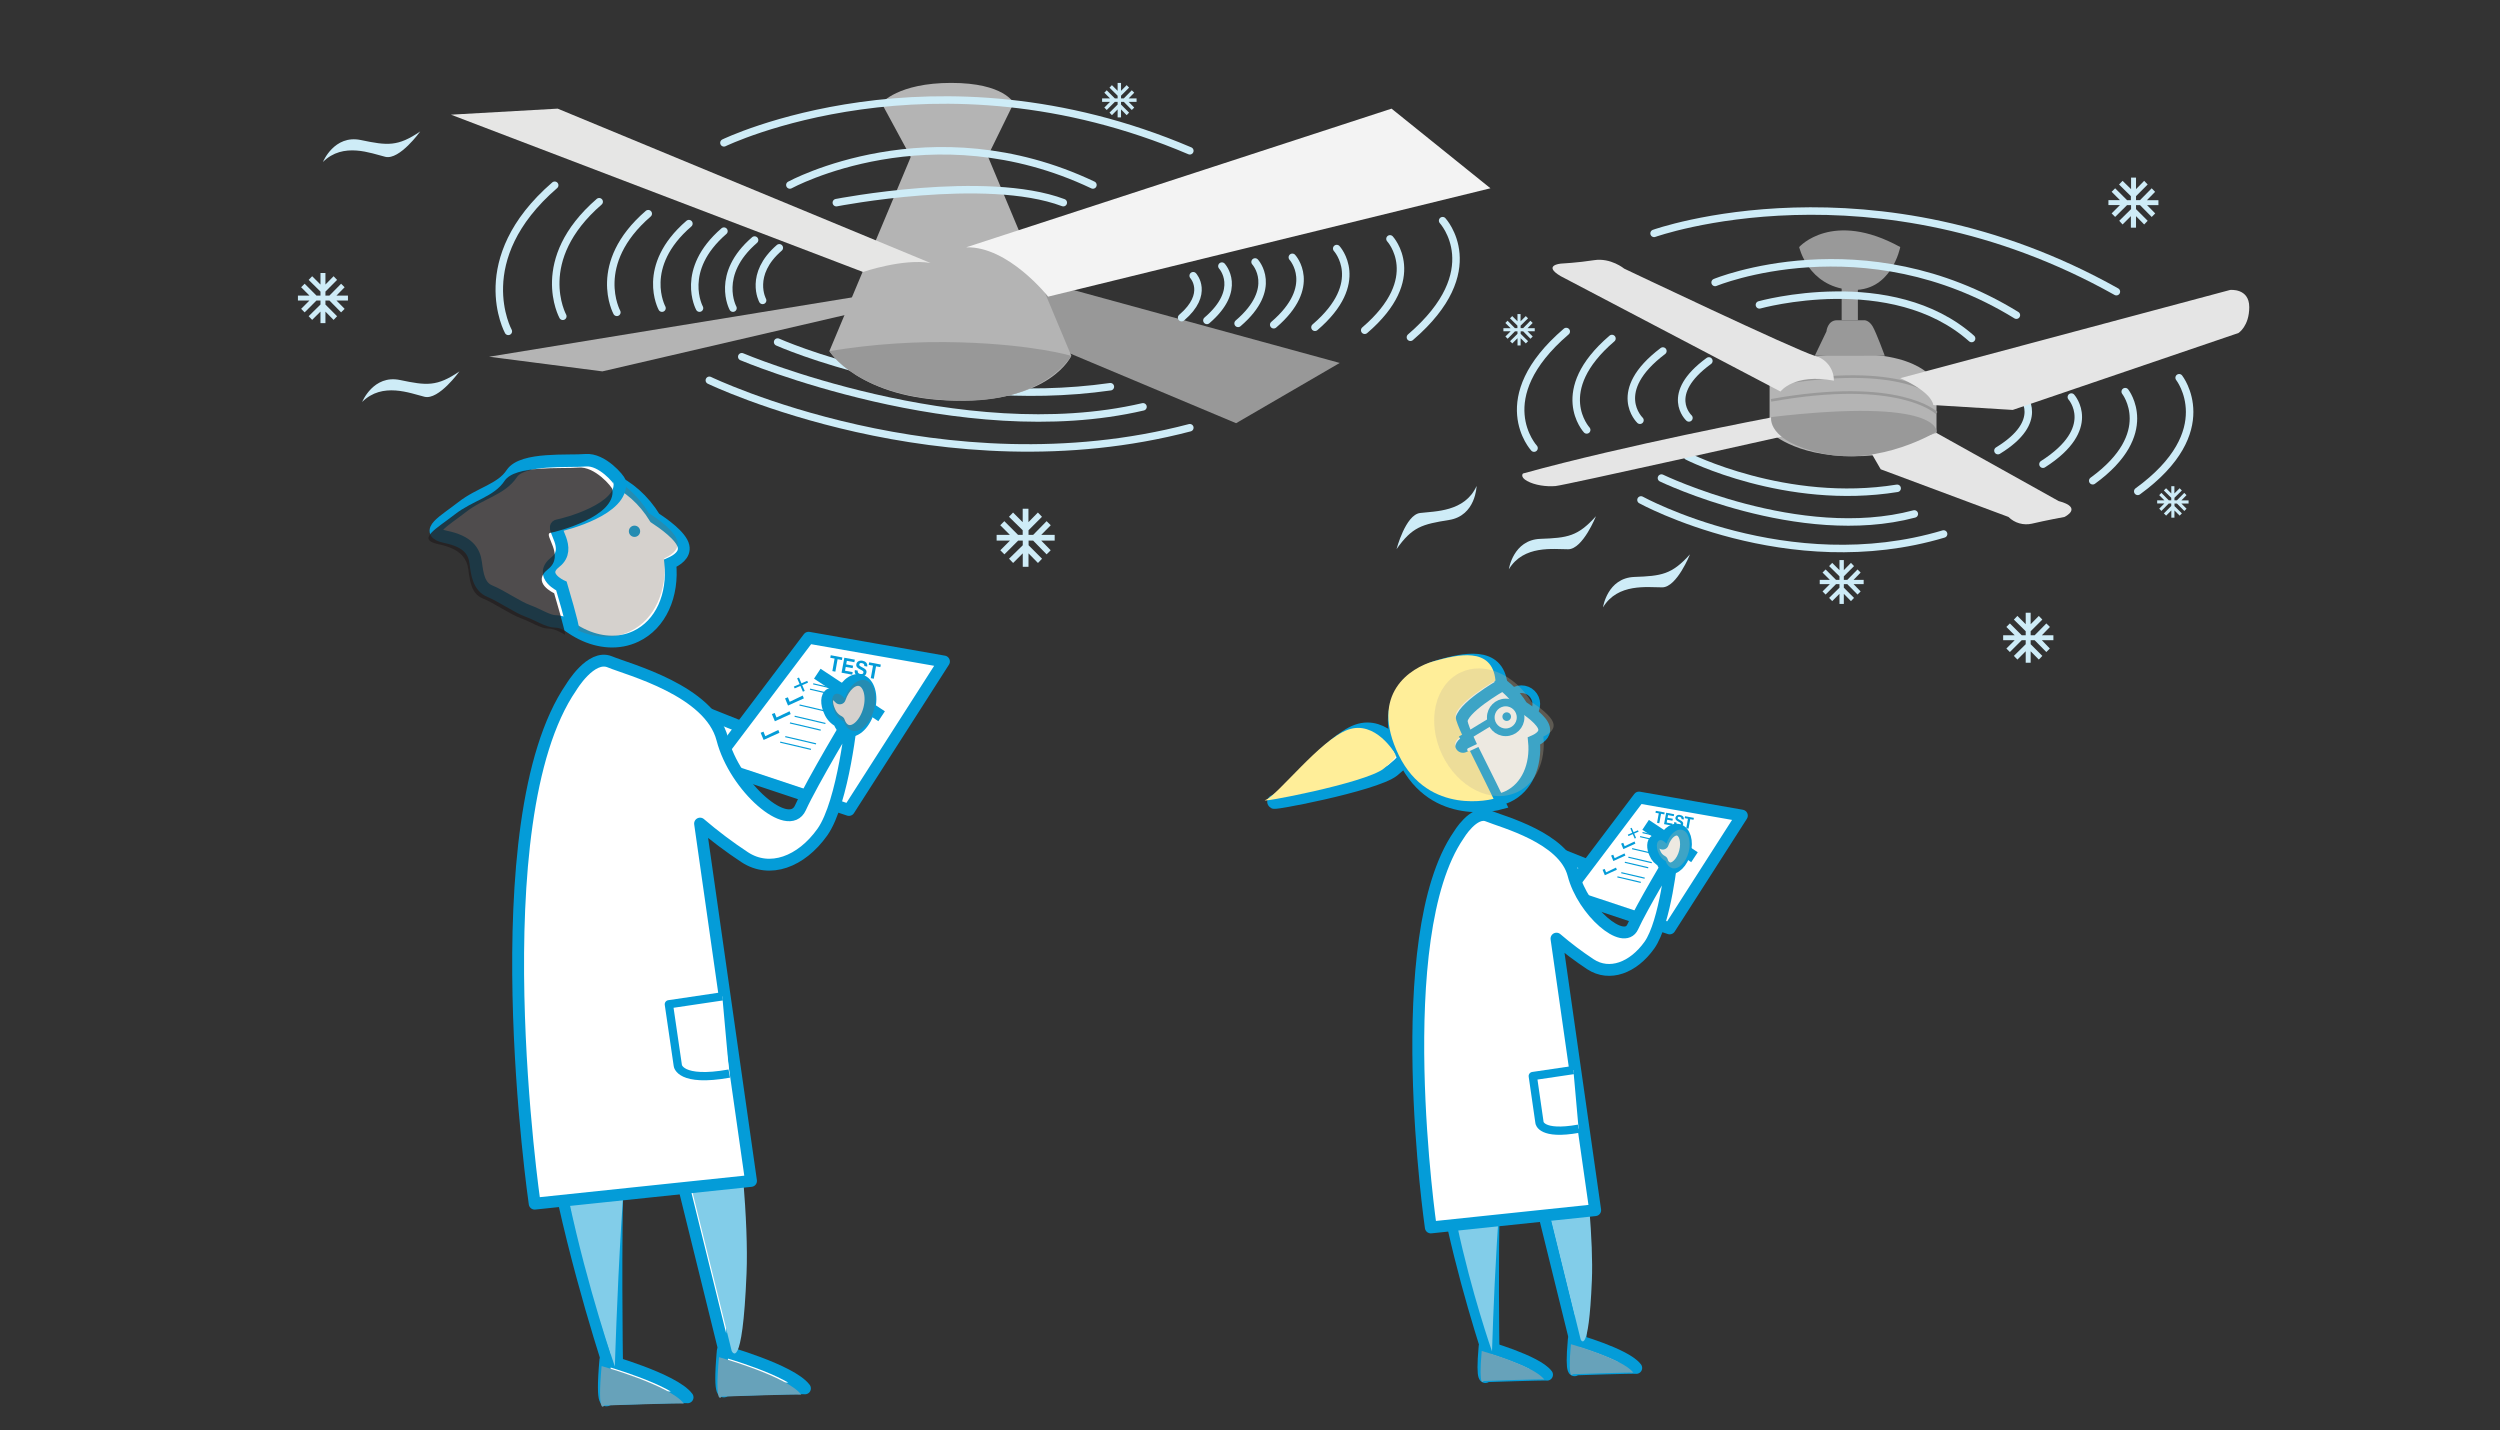 <?xml version="1.0" encoding="UTF-8"?> <svg xmlns="http://www.w3.org/2000/svg" width="965" height="552" viewBox="0 0 965 552" fill="none"><rect x="0" y="0" width="965" height="552" fill="#333333" stroke="none"/><g clip-path="url(#clip0)"><path d="M300.163 132.033C300.163 132.033 360.462 158.949 428.6 149.273" stroke="#CEECF7" stroke-width="2.892" stroke-miterlimit="10" stroke-linecap="round"></path><path d="M286.319 137.701C286.319 137.701 370.853 173.463 441.198 157.036" stroke="#CEECF7" stroke-width="2.892" stroke-miterlimit="10" stroke-linecap="round"></path><path d="M273.807 146.798C273.807 146.798 363.793 190.176 459.273 165.103" stroke="#CEECF7" stroke-width="2.892" stroke-miterlimit="10" stroke-linecap="round"></path><path d="M249.779 266.157L284.337 279.909L299.055 284.877L264.454 290.607L249.779 266.157Z" fill="white" stroke="#049CD8" stroke-width="4.579" stroke-linejoin="round"></path><path d="M278.376 290.815L312.112 246.165L364.364 255.339L327.695 312.643L273.807 294.684L278.376 290.815Z" fill="white" stroke="#049CD8" stroke-width="4.579" stroke-linejoin="round"></path><path d="M270.995 358.288C270.995 358.288 285.246 444.837 283.602 484.346C281.958 523.856 282.512 533.116 282.512 533.116L252.176 410.33C252.176 410.33 250.169 401.009 243.048 406.496C235.927 411.983 238.349 537.522 238.349 537.522C238.349 537.522 191.142 402.29 214.91 357.7L270.995 358.288Z" fill="white" stroke="#049CD8" stroke-width="4.558" stroke-linejoin="round"></path><path d="M278.973 521.44C278.973 521.44 305.354 528.788 310.719 535.92C308.936 535.66 279.994 536.682 279.994 536.682C279.994 536.682 277.199 541.251 278.973 521.44Z" fill="white" stroke="#049CD8" stroke-width="4.558" stroke-linejoin="round"></path><path d="M233.669 524.885C233.669 524.885 260.076 532.251 265.414 539.365C263.632 539.105 234.689 540.126 234.689 540.126C234.689 540.126 231.895 544.696 233.669 524.885Z" fill="white" stroke="#049CD8" stroke-width="4.558" stroke-linejoin="round"></path><g style="mix-blend-mode:darken"><path d="M277.528 523.855C277.528 523.855 303.935 531.221 309.265 538.335C307.491 538.075 278.54 539.097 278.54 539.097C278.54 539.097 275.745 543.666 277.528 523.855Z" fill="#67A2BA"></path></g><g style="mix-blend-mode:darken"><path d="M232.223 527.3C232.223 527.3 258.631 534.666 263.961 541.771C262.23 541.52 233.236 542.533 233.236 542.533C233.236 542.533 230.441 547.111 232.223 527.3Z" fill="#67A2BA"></path></g><g style="mix-blend-mode:darken"><path d="M275.564 365.377C275.564 365.377 289.78 451.994 288.17 491.469C286.561 530.944 282.425 521.441 282.425 521.441L256.745 417.462C256.745 417.462 254.737 408.14 247.616 413.619C240.495 419.097 237.337 527.473 237.337 527.473C237.337 527.473 195.727 409.413 219.478 364.823L275.564 365.377Z" fill="#82CDE9"></path></g><path d="M220.499 265.257C220.499 265.257 228.122 252.448 235.382 255.468C242.641 258.489 273.963 266.503 278.808 285.258C283.654 304.013 304.411 321.816 308.954 311.837C313.496 301.858 328.915 276.136 328.915 276.136C328.915 276.136 325.592 309.717 317.424 321.211C309.256 332.704 297.152 337.239 287.469 330.887C281.457 326.923 275.697 322.587 270.225 317.905L289.892 455.837L206.387 464.613C206.387 464.613 184.981 316.866 220.499 265.257Z" fill="white" stroke="#049CD8" stroke-width="4.579" stroke-linejoin="round"></path><path d="M278.808 384.59L258.181 387.654L261.642 411.334C261.642 411.334 262.403 417.834 281.499 414.398" fill="white"></path><path d="M278.808 384.59L258.181 387.654L261.642 411.334C261.642 411.334 262.403 417.834 281.499 414.398" stroke="#049CD8" stroke-width="3.199" stroke-linejoin="round"></path><path d="M304.818 270.891L304.117 269.152L303.027 269.576L304.177 272.345L310.286 269.576L309.845 268.485L304.818 270.891Z" fill="#049CD8"></path><path d="M299.73 276.95L299.038 275.21L297.948 275.634L299.098 278.412L305.207 275.634L304.766 274.543L299.73 276.95Z" fill="#049CD8"></path><path d="M295.395 284.159L294.703 282.419L293.604 282.843L294.755 285.622L300.863 282.852L300.431 281.753L295.395 284.159Z" fill="#049CD8"></path><path d="M315.478 260.046L340.301 276.473" stroke="#049CD8" stroke-width="4.579" stroke-linejoin="round"></path><path d="M320.236 274.561C320.927 276.271 322.215 277.67 323.862 278.499C324.485 280.325 325.592 281.641 327.089 282.039C330.308 282.904 334.011 279.2 335.456 273.825C336.901 268.451 335.369 263.44 332.151 262.574C329.174 261.795 325.783 264.885 324.173 269.585C322.936 268.174 321.526 267.43 320.496 267.923C318.973 268.641 318.852 271.61 320.236 274.561Z" fill="white" stroke="#049CD8" stroke-width="4.558" stroke-linejoin="round"></path><path d="M311.895 263.509L311.593 262.799L309.36 263.76L308.408 261.527L307.699 261.83L308.659 264.063L306.427 265.015L306.73 265.724L308.962 264.772L309.914 266.997L310.623 266.694L309.663 264.47L311.895 263.509Z" fill="#049CD8"></path><path d="M303.113 284.341L314.993 287.128" stroke="#049CD8" stroke-width="0.45" stroke-miterlimit="10"></path><path d="M301.149 286.47L313.029 289.257" stroke="#049CD8" stroke-width="0.45" stroke-miterlimit="10"></path><path d="M304.922 279.053L316.801 281.84" stroke="#049CD8" stroke-width="0.45" stroke-miterlimit="10"></path><path d="M306.73 276.474L318.61 279.261" stroke="#049CD8" stroke-width="0.45" stroke-miterlimit="10"></path><path d="M308.616 272.129L320.487 274.916" stroke="#049CD8" stroke-width="0.45" stroke-miterlimit="10"></path><path d="M312.665 266.01L324.545 268.797" stroke="#049CD8" stroke-width="0.45" stroke-miterlimit="10"></path><path d="M313.894 263.958L325.774 266.745" stroke="#049CD8" stroke-width="0.45" stroke-miterlimit="10"></path><path d="M322.149 254.213L320.487 253.902L320.669 252.915L325.151 253.781L324.969 254.767L323.317 254.456L322.451 259.259L321.292 259.043L322.149 254.213Z" fill="#049CD8"></path><path d="M325.912 253.885L329.97 254.629L329.789 255.616L326.881 255.079L326.631 256.447L329.295 256.94L329.114 257.918L326.449 257.433L326.181 258.896L329.14 259.441L328.958 260.428L324.839 259.666L325.912 253.885Z" fill="#049CD8"></path><path d="M329.97 258.653L331.095 258.861C330.948 259.631 331.363 260.021 332.064 260.151C332.765 260.28 333.18 260.151 333.284 259.631C333.388 259.112 333.042 258.913 332.09 258.428C331.138 257.944 330.36 257.433 330.541 256.369C330.723 255.304 331.831 254.845 332.904 255.036C333.976 255.226 334.98 255.962 334.747 257.295L333.622 257.087C333.708 256.369 333.258 256.074 332.705 255.97C332.151 255.867 331.787 255.97 331.692 256.455C331.597 256.94 331.831 257.061 332.947 257.658C333.873 258.143 334.677 258.61 334.435 259.692C334.193 260.774 333.293 261.371 331.839 261.103C330.619 260.878 329.676 260.116 329.97 258.653Z" fill="#049CD8"></path><path d="M336.988 256.949L335.326 256.637L335.508 255.65L339.99 256.516L339.808 257.503L338.147 257.2L337.282 261.994L336.114 261.778L336.988 256.949Z" fill="#049CD8"></path><g style="mix-blend-mode:multiply" opacity="0.3"><path d="M322.131 274.561C322.821 276.268 324.106 277.667 325.748 278.499C326.38 280.325 327.478 281.641 328.984 282.039C332.203 282.904 335.949 279.2 337.351 273.825C338.753 268.451 337.264 263.44 334.046 262.574C331.069 261.795 327.677 264.885 326.068 269.585C324.831 268.174 323.42 267.43 322.391 267.923C320.868 268.641 320.747 271.61 322.131 274.561Z" fill="#726658"></path></g><path d="M252.773 199.905C244.181 185.832 228.832 179.133 216.762 184.819C203.593 191.051 199.344 209.711 207.244 226.501C215.144 243.291 232.336 251.851 245.462 245.62C255.144 241.041 259.981 229.738 258.726 217.405C261.14 216.34 264.575 214.22 263.84 210.853C263.009 206.889 255.853 201.921 252.773 199.905Z" fill="white" stroke="#049CD8" stroke-width="4.558" stroke-miterlimit="10"></path><path d="M244.917 207.252C246.121 207.252 247.097 206.276 247.097 205.071C247.097 203.867 246.121 202.89 244.917 202.89C243.712 202.89 242.736 203.867 242.736 205.071C242.736 206.276 243.712 207.252 244.917 207.252Z" fill="#049CD8"></path><g style="mix-blend-mode:multiply" opacity="0.3"><path d="M250.428 198.043C241.828 183.97 226.478 177.272 214.417 182.958C201.239 189.181 196.999 207.849 204.899 224.64C212.799 241.43 229.948 249.99 243.117 243.758C252.808 239.18 257.636 227.877 256.381 215.543C258.795 214.479 262.23 212.358 261.495 208.992C260.656 204.993 253.5 200.017 250.428 198.043Z" fill="#726658"></path></g><path d="M239.189 186.057C239.042 185.122 232.397 177.073 226.011 177.653C219.626 178.233 201.628 176.606 197.562 182.794C193.495 188.982 185.362 190.272 178.397 195.724C171.431 201.177 163.298 205.426 172.011 207.227C180.724 209.027 183.043 212.818 183.623 217.214C184.202 221.611 184.782 226.449 189.143 228.223C193.504 229.997 199.69 234.342 203.705 235.796C207.72 237.25 211.613 239.881 214.399 239.864C217.186 239.847 220.214 241.872 220.897 242.235C221.581 242.599 216.718 226.215 216.718 226.215C216.718 226.215 207.72 222.148 214.399 216.92C221.079 211.692 212.366 203.444 215.265 202.916C218.163 202.388 240.746 196.52 239.189 186.057Z" fill="white" stroke="#049CD8" stroke-width="4.824" stroke-miterlimit="10"></path><g style="mix-blend-mode:multiply" opacity="0.8"><path d="M236.377 188.886C236.238 187.952 229.593 179.903 223.199 180.482C216.805 181.062 198.816 179.435 194.75 185.623C190.683 191.812 182.558 193.101 175.567 198.554C168.576 204.006 160.469 208.256 169.182 210.056C177.895 211.856 180.214 215.621 180.793 219.975C181.373 224.328 181.953 229.218 186.314 230.984C190.674 232.749 196.861 237.111 200.876 238.565C204.89 240.019 208.784 242.65 211.57 242.633C214.356 242.616 217.385 244.641 218.068 245.004C218.752 245.368 213.898 228.984 213.898 228.984C213.898 228.984 204.89 224.917 211.57 219.689C218.25 214.461 209.537 206.213 212.435 205.685C215.334 205.157 237.934 199.324 236.377 188.886Z" fill="#231F20"></path></g><path d="M585.287 323.045L611.547 333.5L622.726 337.274L596.44 341.627L585.287 323.045Z" fill="white" stroke="#049CD8" stroke-width="4.579" stroke-linejoin="round"></path><path d="M607.014 341.783L632.651 307.856L672.357 314.823L644.496 358.366L603.544 344.717L607.014 341.783Z" fill="white" stroke="#049CD8" stroke-width="4.579" stroke-linejoin="round"></path><path d="M601.415 393.02C601.415 393.02 612.24 458.84 610.994 488.838C609.748 518.836 610.128 525.907 610.128 525.907L587.113 432.599C587.113 432.599 585.581 425.51 580.191 429.682C574.8 433.854 576.617 529.213 576.617 529.213C576.617 529.213 540.744 426.488 558.793 392.604L601.415 393.02Z" fill="white" stroke="#049CD8" stroke-width="4.558" stroke-linejoin="round"></path><path d="M607.472 517.018C607.472 517.018 627.537 522.618 631.595 528.027C630.245 527.828 608.234 528.598 608.234 528.598C608.234 528.598 606.122 532.078 607.472 517.018Z" fill="white" stroke="#049CD8" stroke-width="4.558" stroke-linejoin="round"></path><path d="M573.053 519.64C573.053 519.64 593.118 525.24 597.167 530.64C595.817 530.45 573.805 531.22 573.805 531.22C573.805 531.22 571.694 534.691 573.053 519.64Z" fill="white" stroke="#049CD8" stroke-width="4.558" stroke-linejoin="round"></path><g style="mix-blend-mode:darken"><path d="M606.373 518.862C606.373 518.862 626.438 524.453 630.488 529.862C629.138 529.663 607.126 530.442 607.126 530.442C607.126 530.442 605.023 533.913 606.373 518.862Z" fill="#67A2BA"></path></g><g style="mix-blend-mode:darken"><path d="M571.945 521.476C571.945 521.476 592.01 527.058 596.077 532.476C594.727 532.286 572.715 533.056 572.715 533.056C572.715 533.056 570.595 536.578 571.945 521.476Z" fill="#67A2BA"></path></g><g style="mix-blend-mode:darken"><path d="M604.885 398.438C604.885 398.438 615.709 464.258 614.463 494.247C613.217 524.236 610.137 517.018 610.137 517.018L590.626 438.008C590.626 438.008 589.103 430.928 583.704 435.091C578.305 439.254 575.917 521.64 575.917 521.64C575.917 521.64 544.292 431.932 562.341 398.057L604.885 398.438Z" fill="#82CDE9"></path></g><path d="M563.042 322.361C563.042 322.361 568.83 312.625 574.35 314.927C579.871 317.229 603.665 323.313 607.342 337.559C611.02 351.805 626.802 365.333 630.245 357.751C633.689 350.17 645.396 330.592 645.396 330.592C645.396 330.592 642.869 356.107 636.657 364.84C630.444 373.572 621.255 377.026 613.901 372.196C609.332 369.178 604.957 365.877 600.801 362.312L615.744 467.123L552.295 473.796C552.295 473.796 536.055 361.577 563.042 322.361Z" fill="white" stroke="#049CD8" stroke-width="4.579" stroke-linejoin="round"></path><path d="M607.325 413.039L591.655 415.359L594.251 433.361C594.251 433.361 594.831 438.294 609.341 435.68" fill="white"></path><path d="M607.325 413.039L591.655 415.359L594.251 433.361C594.251 433.361 594.831 438.294 609.341 435.68" stroke="#049CD8" stroke-width="3.199" stroke-linejoin="round"></path><path d="M627.104 326.637L626.577 325.313L625.746 325.642L626.62 327.745L631.258 325.642L630.929 324.811L627.104 326.637Z" fill="#049CD8"></path><path d="M623.246 331.242L622.718 329.917L621.887 330.246L622.761 332.358L627.407 330.246L627.07 329.416L623.246 331.242Z" fill="#049CD8"></path><path d="M619.949 336.72L619.421 335.405L618.59 335.725L619.464 337.837L624.102 335.725L623.773 334.894L619.949 336.72Z" fill="#049CD8"></path><path d="M635.203 318.397L654.074 330.886" stroke="#049CD8" stroke-width="4.579" stroke-linejoin="round"></path><path d="M638.829 329.433C639.356 330.73 640.333 331.793 641.58 332.427C641.735 333.042 642.039 333.609 642.467 334.077C642.894 334.546 643.431 334.901 644.029 335.11C646.477 335.742 649.324 332.955 650.388 328.87C651.453 324.785 650.328 320.96 647.879 320.328C645.621 319.739 643.034 322.059 641.822 325.659C640.888 324.586 639.815 324.024 639.028 324.387C637.86 324.932 637.773 327.191 638.829 329.433Z" fill="white" stroke="#049CD8" stroke-width="4.558" stroke-linejoin="round"></path><path d="M632.486 321.029L632.261 320.492L630.565 321.219L629.839 319.523L629.302 319.757L630.029 321.453L628.333 322.18L628.558 322.717L630.254 321.99L630.981 323.686L631.517 323.452L630.79 321.756L632.486 321.029Z" fill="#049CD8"></path><path d="M625.815 336.859L634.84 338.979" stroke="#049CD8" stroke-width="0.45" stroke-miterlimit="10"></path><path d="M624.318 338.477L633.343 340.597" stroke="#049CD8" stroke-width="0.45" stroke-miterlimit="10"></path><path d="M627.191 332.843L636.216 334.963" stroke="#049CD8" stroke-width="0.45" stroke-miterlimit="10"></path><path d="M628.558 330.887L637.583 332.999" stroke="#049CD8" stroke-width="0.45" stroke-miterlimit="10"></path><path d="M629.994 327.581L639.019 329.701" stroke="#049CD8" stroke-width="0.45" stroke-miterlimit="10"></path><path d="M633.075 322.933L642.099 325.054" stroke="#049CD8" stroke-width="0.45" stroke-miterlimit="10"></path><path d="M634.009 321.375L643.034 323.495" stroke="#049CD8" stroke-width="0.45" stroke-miterlimit="10"></path><path d="M640.282 313.967L639.019 313.733L639.157 312.98L642.566 313.612L642.428 314.365L641.165 314.131L640.49 317.775L639.625 317.61L640.282 313.967Z" fill="#049CD8"></path><path d="M643.138 313.716L646.218 314.287L646.079 315.04L643.873 314.633L643.683 315.672L645.707 316.044L645.569 316.788L643.544 316.416L643.345 317.524L645.595 317.939L645.456 318.692L642.324 318.112L643.138 313.716Z" fill="#049CD8"></path><path d="M646.261 317.342L647.126 317.506C647.005 318.086 647.325 318.372 647.862 318.475C648.398 318.579 648.727 318.475 648.779 318.086C648.831 317.696 648.597 317.541 647.914 317.168C647.23 316.796 646.581 316.416 646.728 315.602C646.771 315.412 646.854 315.234 646.97 315.078C647.086 314.922 647.234 314.793 647.404 314.698C647.574 314.604 647.762 314.546 647.955 314.528C648.149 314.511 648.344 314.535 648.528 314.598C649.393 314.754 650.111 315.29 649.93 316.329L649.064 316.173C649.134 315.619 648.788 315.403 648.364 315.308C647.94 315.212 647.671 315.308 647.602 315.671C647.533 316.035 647.706 316.13 648.554 316.589C649.255 316.961 649.835 317.316 649.687 318.129C649.54 318.943 648.822 319.41 647.732 319.202C646.711 319.029 646.001 318.475 646.261 317.342Z" fill="#049CD8"></path><path d="M651.548 316.044L650.293 315.81L650.432 315.066L653.832 315.689L653.694 316.442L652.439 316.208L651.764 319.852L650.899 319.696L651.548 316.044Z" fill="#049CD8"></path><g style="mix-blend-mode:multiply" opacity="0.3"><path d="M640.265 329.433C640.794 330.728 641.771 331.79 643.016 332.427C643.171 333.044 643.477 333.611 643.906 334.08C644.335 334.548 644.874 334.902 645.474 335.11C647.922 335.742 650.769 332.955 651.825 328.87C652.88 324.785 651.764 320.96 649.315 320.328C647.057 319.739 644.479 322.059 643.259 325.659C642.316 324.586 641.243 324.024 640.464 324.387C639.339 324.932 639.218 327.191 640.265 329.433Z" fill="#C2B59B"></path></g><path d="M541.99 291.36C541.99 291.36 534.515 278.447 523.898 282.247C513.281 286.046 496.617 307.692 492.1 309.345C487.584 310.998 530.673 302.888 537.664 297.271C544.655 291.654 541.99 291.36 541.99 291.36Z" fill="white" stroke="#049CD8" stroke-width="5.325" stroke-miterlimit="10"></path><g style="mix-blend-mode:multiply"><path d="M538.425 290.78C538.425 290.78 530.941 277.876 520.324 281.667C509.708 285.458 493.043 307.112 488.527 308.765C484.01 310.418 527.099 302.309 534.099 296.692C541.099 291.075 538.425 290.78 538.425 290.78Z" fill="#FFEE99"></path></g><path d="M587.563 272.726C581.03 262.037 569.393 256.922 560.204 261.267C550.193 266.001 546.965 280.178 552.996 292.935C559.027 305.692 572.032 312.201 582.043 307.467C589.397 304.005 593.074 295.393 592.114 286.02C593.957 285.215 596.561 283.605 595.999 281.043C595.341 278.014 589.899 274.232 587.563 272.726Z" fill="white" stroke="#049CD8" stroke-width="4.558" stroke-miterlimit="10"></path><path d="M581.593 278.282C582.51 278.282 583.254 277.538 583.254 276.621C583.254 275.703 582.51 274.959 581.593 274.959C580.675 274.959 579.931 275.703 579.931 276.621C579.931 277.538 580.675 278.282 581.593 278.282Z" fill="#049CD8"></path><path d="M555.67 257.027C546.766 259.502 530.578 269.593 542.172 293.316C553.766 317.039 578.772 310.167 578.772 310.167C578.772 310.167 573.321 298.916 569.574 291.508L568.268 292.122C567.538 292.461 566.705 292.5 565.947 292.229C565.189 291.959 564.568 291.401 564.218 290.677C563.877 289.946 563.839 289.111 564.111 288.352C564.384 287.593 564.945 286.973 565.672 286.626L566.901 286.046C565.395 282.809 564.305 280.075 564.115 278.69C563.466 273.653 579.516 264.522 579.516 264.522C578.235 251.141 564.582 254.586 555.67 257.027Z" fill="white" stroke="#049CD8" stroke-width="4.824" stroke-miterlimit="10"></path><g style="mix-blend-mode:multiply"><path d="M553.437 255.235C544.534 257.71 528.345 267.801 539.94 291.524C551.534 315.247 576.514 308.341 576.514 308.341C576.514 308.341 571.063 297.089 567.316 289.681L566.01 290.295C565.279 290.636 564.444 290.675 563.685 290.403C562.927 290.13 562.307 289.569 561.96 288.841C561.62 288.112 561.581 287.278 561.854 286.521C562.126 285.763 562.687 285.145 563.414 284.8L564.642 284.211C563.137 280.983 562.047 278.248 561.856 276.863C561.207 271.826 577.258 262.695 577.258 262.695C576.003 249.315 562.332 252.759 553.437 255.235Z" fill="#FFEE99"></path></g><path d="M581.195 282.671C584.372 282.671 586.948 280.094 586.948 276.915C586.948 273.737 584.372 271.16 581.195 271.16C578.017 271.16 575.441 273.737 575.441 276.915C575.441 280.094 578.017 282.671 581.195 282.671Z" stroke="#049CD8" stroke-width="2.954" stroke-linejoin="round"></path><path d="M583.167 267.741C584.239 266.654 585.698 266.038 587.225 266.027C587.98 266.022 588.729 266.165 589.43 266.45C590.13 266.734 590.767 267.154 591.305 267.685C591.843 268.215 592.271 268.847 592.565 269.543C592.859 270.24 593.013 270.987 593.018 271.743C593.024 272.499 592.88 273.248 592.596 273.949C592.311 274.649 591.892 275.286 591.361 275.825" stroke="#049CD8" stroke-width="2.954" stroke-linejoin="round"></path><path d="M575.64 278.438L563.89 285.587" stroke="#049CD8" stroke-width="2.954" stroke-linejoin="round"></path><g style="mix-blend-mode:multiply" opacity="0.3"><path d="M591.188 271.013C584.656 260.324 573.018 255.217 563.82 259.554C553.818 264.288 550.591 278.464 556.622 291.222C562.652 303.979 575.657 310.487 585.659 305.753C593.023 302.291 596.691 293.68 595.739 284.306C597.574 283.501 600.187 281.892 599.624 279.33C598.967 276.301 593.524 272.518 591.188 271.013Z" fill="#C2B59B"></path></g><g style="mix-blend-mode:darken"><path d="M405.593 202.743L403.992 201.168L398.801 206.464H397.01V204.673L402.201 199.48L400.626 197.836L396.975 201.557V196.364H394.76V201.557L391.039 197.836L389.465 199.48L394.76 204.673V206.464H392.969L387.674 201.168L386.099 202.743L389.819 206.464H384.697V208.68H389.845L386.125 212.402L387.7 213.977L392.995 208.68H394.786V210.472L389.491 215.665L391.065 217.309L394.786 213.587V218.78H397.001V213.587L400.652 217.309L402.227 215.665L397.036 210.472V208.68H398.801L403.992 213.977L405.567 212.402L401.916 208.68H407.107V206.464H401.916L405.593 202.743Z" fill="#CEECF7"></path></g><g style="mix-blend-mode:darken"><path d="M437.815 35.782L436.872 34.847L433.774 37.989H432.718V36.933L435.825 33.826L434.89 32.865L432.718 35.064V32H431.403V35.064L429.197 32.865L428.262 33.843L431.403 36.951V37.989H430.339L427.198 34.847L426.264 35.782L428.47 37.989H425.407V39.313H428.47L426.264 41.52L427.198 42.455L430.339 39.313H431.403V40.369L428.262 43.476L429.197 44.454L431.403 42.239V45.303H432.718V42.239L434.89 44.454L435.825 43.476L432.718 40.369V39.313H433.783L436.872 42.455L437.815 41.52L435.652 39.313H438.715V37.989H435.652L437.815 35.782Z" fill="#CEECF7"></path></g><g style="mix-blend-mode:darken"><path d="M133.023 110.88L131.665 109.521L127.157 114.091H125.617V112.55L130.116 108.041L128.766 106.622L125.617 109.833V105.384H123.704V109.833L120.494 106.622L119.136 108.041L123.704 112.55V114.091H122.156L117.596 109.521L116.237 110.88L119.447 114.091H115V116.004H119.447L116.237 119.215L117.596 120.574L122.156 116.004H123.704V117.544L119.136 122.054L120.494 123.473L123.704 120.279V124.728H125.617V120.279L128.766 123.49L130.116 122.071L125.617 117.562V116.004H127.157L131.665 120.574L133.023 119.215L129.874 116.004H134.312V114.091H129.874L133.023 110.88Z" fill="#CEECF7"></path></g><g style="mix-blend-mode:darken"><path d="M831.874 74.054L830.558 72.678L826.051 77.248H824.502V75.724L829.001 71.215L827.651 69.796L824.502 73.007V68.558H822.59V73.007L819.31 69.796L817.952 71.215L822.52 75.724V77.265H821.041L816.446 72.678L815.088 74.037L818.298 77.248H813.851V79.16H818.298L815.088 82.371L816.446 83.73L821.041 79.178H822.59V80.718L818.021 85.227L819.31 86.647L822.52 83.436V87.884H824.502V83.436L827.651 86.647L829.001 85.227L824.502 80.718V79.178H826.042L830.558 83.747L831.917 82.389L828.767 79.178H833.154V77.265H828.715L831.874 74.054Z" fill="#CEECF7"></path></g><g style="mix-blend-mode:darken"><path d="M791.276 242.002L789.892 240.643L785.384 245.213H783.835V243.663L788.343 239.163L786.985 237.744L783.835 240.946V236.506H781.923V240.946L778.713 237.744L777.355 239.163L781.923 243.663V245.213H780.383L775.814 240.643L774.456 242.002L777.666 245.213H773.219V247.125H777.666L774.456 250.336L775.814 251.686L780.383 247.125H781.923V248.666L777.355 253.175L778.713 254.595L781.923 251.384V255.823H783.835V251.384L786.985 254.595L788.343 253.175L783.835 248.666V247.125H785.375L789.883 251.686L791.242 250.336L788.161 247.125H792.609V245.213H788.161L791.276 242.002Z" fill="#CEECF7"></path></g><g style="mix-blend-mode:darken"><path d="M124.656 62.526C124.656 62.526 128.982 51.897 139.279 54.053C149.575 56.208 153.521 56.649 162.216 50.729C162.216 50.729 154.239 61.859 148.753 60.535C143.268 59.211 132.469 54.719 124.656 62.526Z" fill="#CEECF7"></path></g><g style="mix-blend-mode:darken"><path d="M139.789 155.159C139.789 155.159 144.116 144.522 154.412 146.686C164.708 148.849 168.654 149.282 177.35 143.354C177.35 143.354 169.372 154.492 163.886 153.159C158.401 151.827 147.602 147.343 139.789 155.159Z" fill="#CEECF7"></path></g><path d="M330.628 114.507L188.771 137.702L232.509 143.353L330.628 120.557V114.507Z" fill="#B4B4B4"></path><path d="M414.652 112.04L517.132 140.099L477.131 163.355L401.786 131.721L394.812 112.04H414.652Z" fill="#989898"></path><path d="M340.284 39.789C340.284 39.789 346.661 32 367.159 32C387.656 32 391.299 39.789 391.299 39.789L381.279 60.249C381.279 60.249 376.27 57.514 365.792 57.514C355.313 57.514 352.588 62.526 352.588 62.526L340.284 39.789Z" fill="#B4B4B4"></path><path d="M377.317 50.79L413.527 137.338C413.527 137.338 405.783 155.107 368.889 154.648C331.995 154.189 320.15 135.504 320.15 135.504L355.677 50.764C355.677 50.764 371.623 45.32 377.317 50.79Z" fill="#B4B4B4"></path><path d="M404.581 114.507C404.581 114.507 389.205 94.973 372.938 95.466L537.136 41.936L575.311 72.678L404.581 114.507Z" fill="#F3F3F3"></path><path d="M359.172 101.516L215.265 41.936L174.062 44.264L333.129 104.987C333.129 104.987 348.478 99.69 359.172 101.516Z" fill="#E6E6E5"></path><path d="M320.15 135.529C336.988 132.757 354.056 131.629 371.113 132.163C399.268 133.028 413.51 137.356 413.51 137.356C413.51 137.356 403.239 155.782 368.872 154.665C330.628 153.428 320.15 135.529 320.15 135.529Z" fill="#989898"></path><path d="M294.374 115.952C294.374 115.952 288.914 105.956 300.812 95.656" stroke="#CEECF7" stroke-width="2.892" stroke-miterlimit="10" stroke-linecap="round"></path><path d="M282.927 118.938C282.927 118.938 275.832 105.956 291.268 92.653" stroke="#CEECF7" stroke-width="2.892" stroke-miterlimit="10" stroke-linecap="round"></path><path d="M270.009 118.938C270.009 118.938 261.988 104.311 279.44 89.217" stroke="#CEECF7" stroke-width="2.892" stroke-miterlimit="10" stroke-linecap="round"></path><path d="M255.533 118.939C255.533 118.939 246.734 102.884 265.916 86.318" stroke="#CEECF7" stroke-width="2.892" stroke-miterlimit="10" stroke-linecap="round"></path><path d="M238.107 120.565C238.107 120.565 227.837 101.819 250.221 82.484" stroke="#CEECF7" stroke-width="2.892" stroke-miterlimit="10" stroke-linecap="round"></path><path d="M217.246 122.088C217.246 122.088 205.314 100.373 231.28 77.871" stroke="#CEECF7" stroke-width="2.892" stroke-miterlimit="10" stroke-linecap="round"></path><path d="M196.212 127.905C196.212 127.905 181.001 100.157 214.114 71.51" stroke="#CEECF7" stroke-width="2.892" stroke-miterlimit="10" stroke-linecap="round"></path><path d="M460.571 106.432C460.571 106.432 466.947 113.356 456.106 122.616" stroke="#CEECF7" stroke-width="2.892" stroke-miterlimit="10" stroke-linecap="round"></path><path d="M471.654 102.719C471.654 102.719 479.918 111.651 465.866 123.681" stroke="#CEECF7" stroke-width="2.892" stroke-miterlimit="10" stroke-linecap="round"></path><path d="M484.46 101.118C484.46 101.118 493.796 111.218 477.902 124.823" stroke="#CEECF7" stroke-width="2.892" stroke-miterlimit="10" stroke-linecap="round"></path><path d="M498.84 99.327C498.84 99.327 509.085 110.414 491.65 125.352" stroke="#CEECF7" stroke-width="2.892" stroke-miterlimit="10" stroke-linecap="round"></path><path d="M515.972 95.942C515.972 95.942 527.939 108.925 507.579 126.33" stroke="#CEECF7" stroke-width="2.892" stroke-miterlimit="10" stroke-linecap="round"></path><path d="M536.531 92.203C536.531 92.203 550.426 107.237 526.779 127.48" stroke="#CEECF7" stroke-width="2.892" stroke-miterlimit="10" stroke-linecap="round"></path><path d="M556.855 85.184C556.855 85.184 574.575 104.355 544.422 130.189" stroke="#CEECF7" stroke-width="2.892" stroke-miterlimit="10" stroke-linecap="round"></path><path d="M322.823 78.226C322.823 78.226 380.527 66.974 410.43 78.226" stroke="#CEECF7" stroke-width="2.892" stroke-miterlimit="10" stroke-linecap="round"></path><path d="M304.887 71.406C304.887 71.406 359.259 41.694 421.868 71.406" stroke="#CEECF7" stroke-width="2.892" stroke-miterlimit="10" stroke-linecap="round"></path><path d="M279.44 55.134C279.44 55.134 360.124 15.963 459.273 58.207" stroke="#CEECF7" stroke-width="2.892" stroke-miterlimit="10" stroke-linecap="round"></path><path d="M780.625 152.64C780.625 152.64 789.892 162.524 771.203 173.94" stroke="#CEECF7" stroke-width="2.892" stroke-miterlimit="10" stroke-linecap="round"></path><path d="M651.383 176.129C651.383 176.129 689.376 195.429 732.301 188.488" stroke="#CEECF7" stroke-width="2.892" stroke-miterlimit="10" stroke-linecap="round"></path><path d="M641.321 184.533C641.321 184.533 694.602 210.186 738.929 198.381" stroke="#CEECF7" stroke-width="2.892" stroke-miterlimit="10" stroke-linecap="round"></path><path d="M633.421 192.98C633.421 192.98 690.086 224.137 750.229 206.118" stroke="#CEECF7" stroke-width="2.892" stroke-miterlimit="10" stroke-linecap="round"></path><g style="mix-blend-mode:darken"><path d="M843.996 191.12L843.131 190.254L840.301 193.119H839.332V192.149L842.196 189.328L841.331 188.463L839.315 190.47V187.684H838.121V190.47L836.105 188.463L835.239 189.328L838.103 192.149V193.119H837.134L834.314 190.254L833.448 191.12L835.456 193.136H832.67V194.331H835.456L833.448 196.347L834.314 197.213L837.134 194.348H838.103V195.317L835.257 198.173L836.122 199.039L838.138 197.031V199.818H839.332V197.031L841.348 199.039L842.213 198.173L839.349 195.343V194.374H840.318L843.148 197.239L844.013 196.373L842.006 194.356H844.792V193.162H842.006L843.996 191.12Z" fill="#CEECF7"></path></g><g style="mix-blend-mode:darken"><path d="M591.612 124.668L590.747 123.802L587.926 126.667H586.957V125.698L589.821 122.876L588.956 122.011L586.94 124.019V121.232H585.746V124.019L583.721 122.011L582.856 122.876L585.72 125.698V126.667H584.751L581.921 123.802L581.056 124.668L583.098 126.684H580.312V127.879H583.098L581.082 129.895L581.947 130.761L584.777 127.896H585.746V128.866L582.882 131.696L583.747 132.561L585.763 130.553V133.34H586.957V130.553L588.973 132.561L589.838 131.696L586.974 128.866V127.896H587.943L590.764 130.761L591.629 129.895L589.622 127.879H592.408V126.684H589.622L591.612 124.668Z" fill="#CEECF7"></path></g><g style="mix-blend-mode:darken"><path d="M718.206 221.005L717.012 219.811L713.067 223.818H711.717V222.459L715.662 218.512L714.468 217.266L711.717 220.079V216.193H710.038V220.079L707.226 217.266L706.041 218.512L710.038 222.459V223.818H708.689L704.691 219.811L703.497 221.005L706.309 223.818H702.416V225.488H706.309L703.497 228.301L704.691 229.495L708.689 225.488H710.038V226.838L706.041 230.794L707.226 232.031L710.038 229.218V233.113H711.717V229.218L714.468 232.031L715.662 230.794L711.717 226.838V225.488H713.067L717.012 229.495L718.206 228.301L715.481 225.488H719.374V223.818H715.481L718.206 221.005Z" fill="#CEECF7"></path></g><g style="mix-blend-mode:darken"><path d="M569.964 187.588C569.964 187.588 569.704 199.064 559.312 200.717C548.921 202.37 545.088 203.383 539.066 211.969C539.066 211.969 542.527 198.727 548.151 198.017C553.775 197.307 565.447 197.671 569.964 187.588Z" fill="#CEECF7"></path></g><g style="mix-blend-mode:darken"><path d="M582.415 219.733C582.415 219.733 584.059 208.378 594.58 207.997C605.101 207.616 609.021 207.071 616.038 199.255C616.038 199.255 610.976 211.987 605.326 212.013C599.676 212.039 588.125 210.29 582.415 219.733Z" fill="#CEECF7"></path></g><g style="mix-blend-mode:darken"><path d="M618.755 234.446C618.755 234.446 620.399 223.082 630.868 222.701C641.338 222.321 645.309 221.784 652.335 213.969C652.335 213.969 647.265 226.691 641.623 226.717C635.982 226.743 624.457 225.004 618.755 234.446Z" fill="#CEECF7"></path></g><path d="M683.069 147.335C683.069 147.335 686.4 136.36 715.386 136.559C744.371 136.758 747.495 148.624 747.495 148.624V167.12C747.495 167.12 738.488 176.129 715.273 176.129C692.059 176.129 683.06 166.531 683.06 166.531L683.069 147.335Z" fill="#B4B4B4"></path><path d="M694.481 95.362C694.481 95.362 707.261 80.9 733.495 95.362C733.495 95.362 730.129 113.191 713.993 111.85C697.856 110.508 694.481 95.362 694.481 95.362Z" fill="#999999"></path><path d="M717.142 109.911H710.878V123.62H717.142V109.911Z" fill="#999999"></path><path d="M700.495 137.338L705.003 127.939C705.003 127.939 705.392 123.612 709.113 123.612H719.695C719.695 123.612 721.425 123.612 722.827 125.966C724.228 128.32 727.525 137.321 727.525 137.321L700.495 137.338Z" fill="#999999"></path><path d="M747.495 167.12L722.403 175.013L725.95 181.141L775.269 199.541C776.434 200.7 777.873 201.545 779.452 201.999C781.032 202.453 782.7 202.501 784.302 202.137C789.788 200.848 796.883 199.541 796.883 199.541C796.883 199.541 804.307 195.984 794.625 193.404L747.495 167.12Z" fill="#E5E5E5"></path><path d="M683.683 161.139C683.683 161.139 627.546 171.784 587.866 182.776C587.866 182.776 586.576 184.065 589.484 185.675C592.391 187.285 596.899 187.934 600.446 187.614C603.994 187.294 690.432 167.933 690.432 167.933L683.683 161.139Z" fill="#E5E5E5"></path><path d="M747.495 159.391C747.495 159.391 733.339 145.586 683.622 154.535" stroke="#999999" stroke-width="1.022" stroke-miterlimit="10"></path><path d="M747.495 153.324C747.495 153.324 734.819 139.424 685.102 148.365" stroke="#999999" stroke-width="1.022" stroke-miterlimit="10"></path><path d="M733.495 145.967C733.495 145.967 745.297 150.909 746.266 156.353L776.913 158.231L864.026 128.545C864.026 128.545 868.214 125.948 868.214 118.54C868.214 111.131 860.842 111.919 860.842 111.919L733.495 145.967Z" fill="#E5E5E5"></path><path d="M747.495 166.626C747.495 166.626 749.295 153.307 683.674 160.992C683.674 160.992 681.641 170.391 703.791 175.108C725.942 179.825 747.495 166.626 747.495 166.626Z" fill="#999999"></path><path d="M707.875 146.937C707.9 144.741 707.185 142.6 705.847 140.859C704.508 139.118 702.623 137.878 700.495 137.339C692.707 134.993 626.949 103.697 626.949 103.697C626.949 103.697 621.757 99.422 615.329 100.426C608.9 101.43 602.428 101.758 602.428 101.758C602.428 101.758 595.333 102.408 602.428 106.597L687.274 151.134C687.274 151.134 692.396 144.029 707.875 146.937Z" fill="#E5E5E5"></path><path d="M651.928 161.321C651.928 161.321 641.935 152.207 659.62 139.32" stroke="#CEECF7" stroke-width="2.892" stroke-miterlimit="10" stroke-linecap="round"></path><path d="M633.023 162.212C633.023 162.212 621.281 151.073 641.874 135.495" stroke="#CEECF7" stroke-width="2.892" stroke-miterlimit="10" stroke-linecap="round"></path><path d="M612.465 165.951C612.465 165.951 598.569 150.917 622.216 130.665" stroke="#CEECF7" stroke-width="2.892" stroke-miterlimit="10" stroke-linecap="round"></path><path d="M592.14 172.97C592.14 172.97 574.428 153.8 604.574 127.965" stroke="#CEECF7" stroke-width="2.892" stroke-miterlimit="10" stroke-linecap="round"></path><path d="M799.539 153.263C799.539 153.263 810.355 165.302 788.585 179.184" stroke="#CEECF7" stroke-width="2.892" stroke-miterlimit="10" stroke-linecap="round"></path><path d="M820.331 151.177C820.331 151.177 832.981 167.275 807.794 185.572" stroke="#CEECF7" stroke-width="2.892" stroke-miterlimit="10" stroke-linecap="round"></path><path d="M841.149 145.812C841.149 145.812 857.277 166.332 825.168 189.666" stroke="#CEECF7" stroke-width="2.892" stroke-miterlimit="10" stroke-linecap="round"></path><path d="M679.14 117.683C679.14 117.683 730.268 103.36 761.036 130.666" stroke="#CEECF7" stroke-width="2.892" stroke-miterlimit="10" stroke-linecap="round"></path><path d="M662.034 109.028C662.034 109.028 719.288 85.357 778.324 121.655" stroke="#CEECF7" stroke-width="2.892" stroke-miterlimit="10" stroke-linecap="round"></path><path d="M638.474 90.083C638.474 90.083 722.905 59.852 816.922 112.586" stroke="#CEECF7" stroke-width="2.892" stroke-miterlimit="10" stroke-linecap="round"></path></g><defs><clipPath id="clip0"><rect width="753.214" height="511" fill="white" transform="translate(115 32)"></rect></clipPath></defs></svg> 